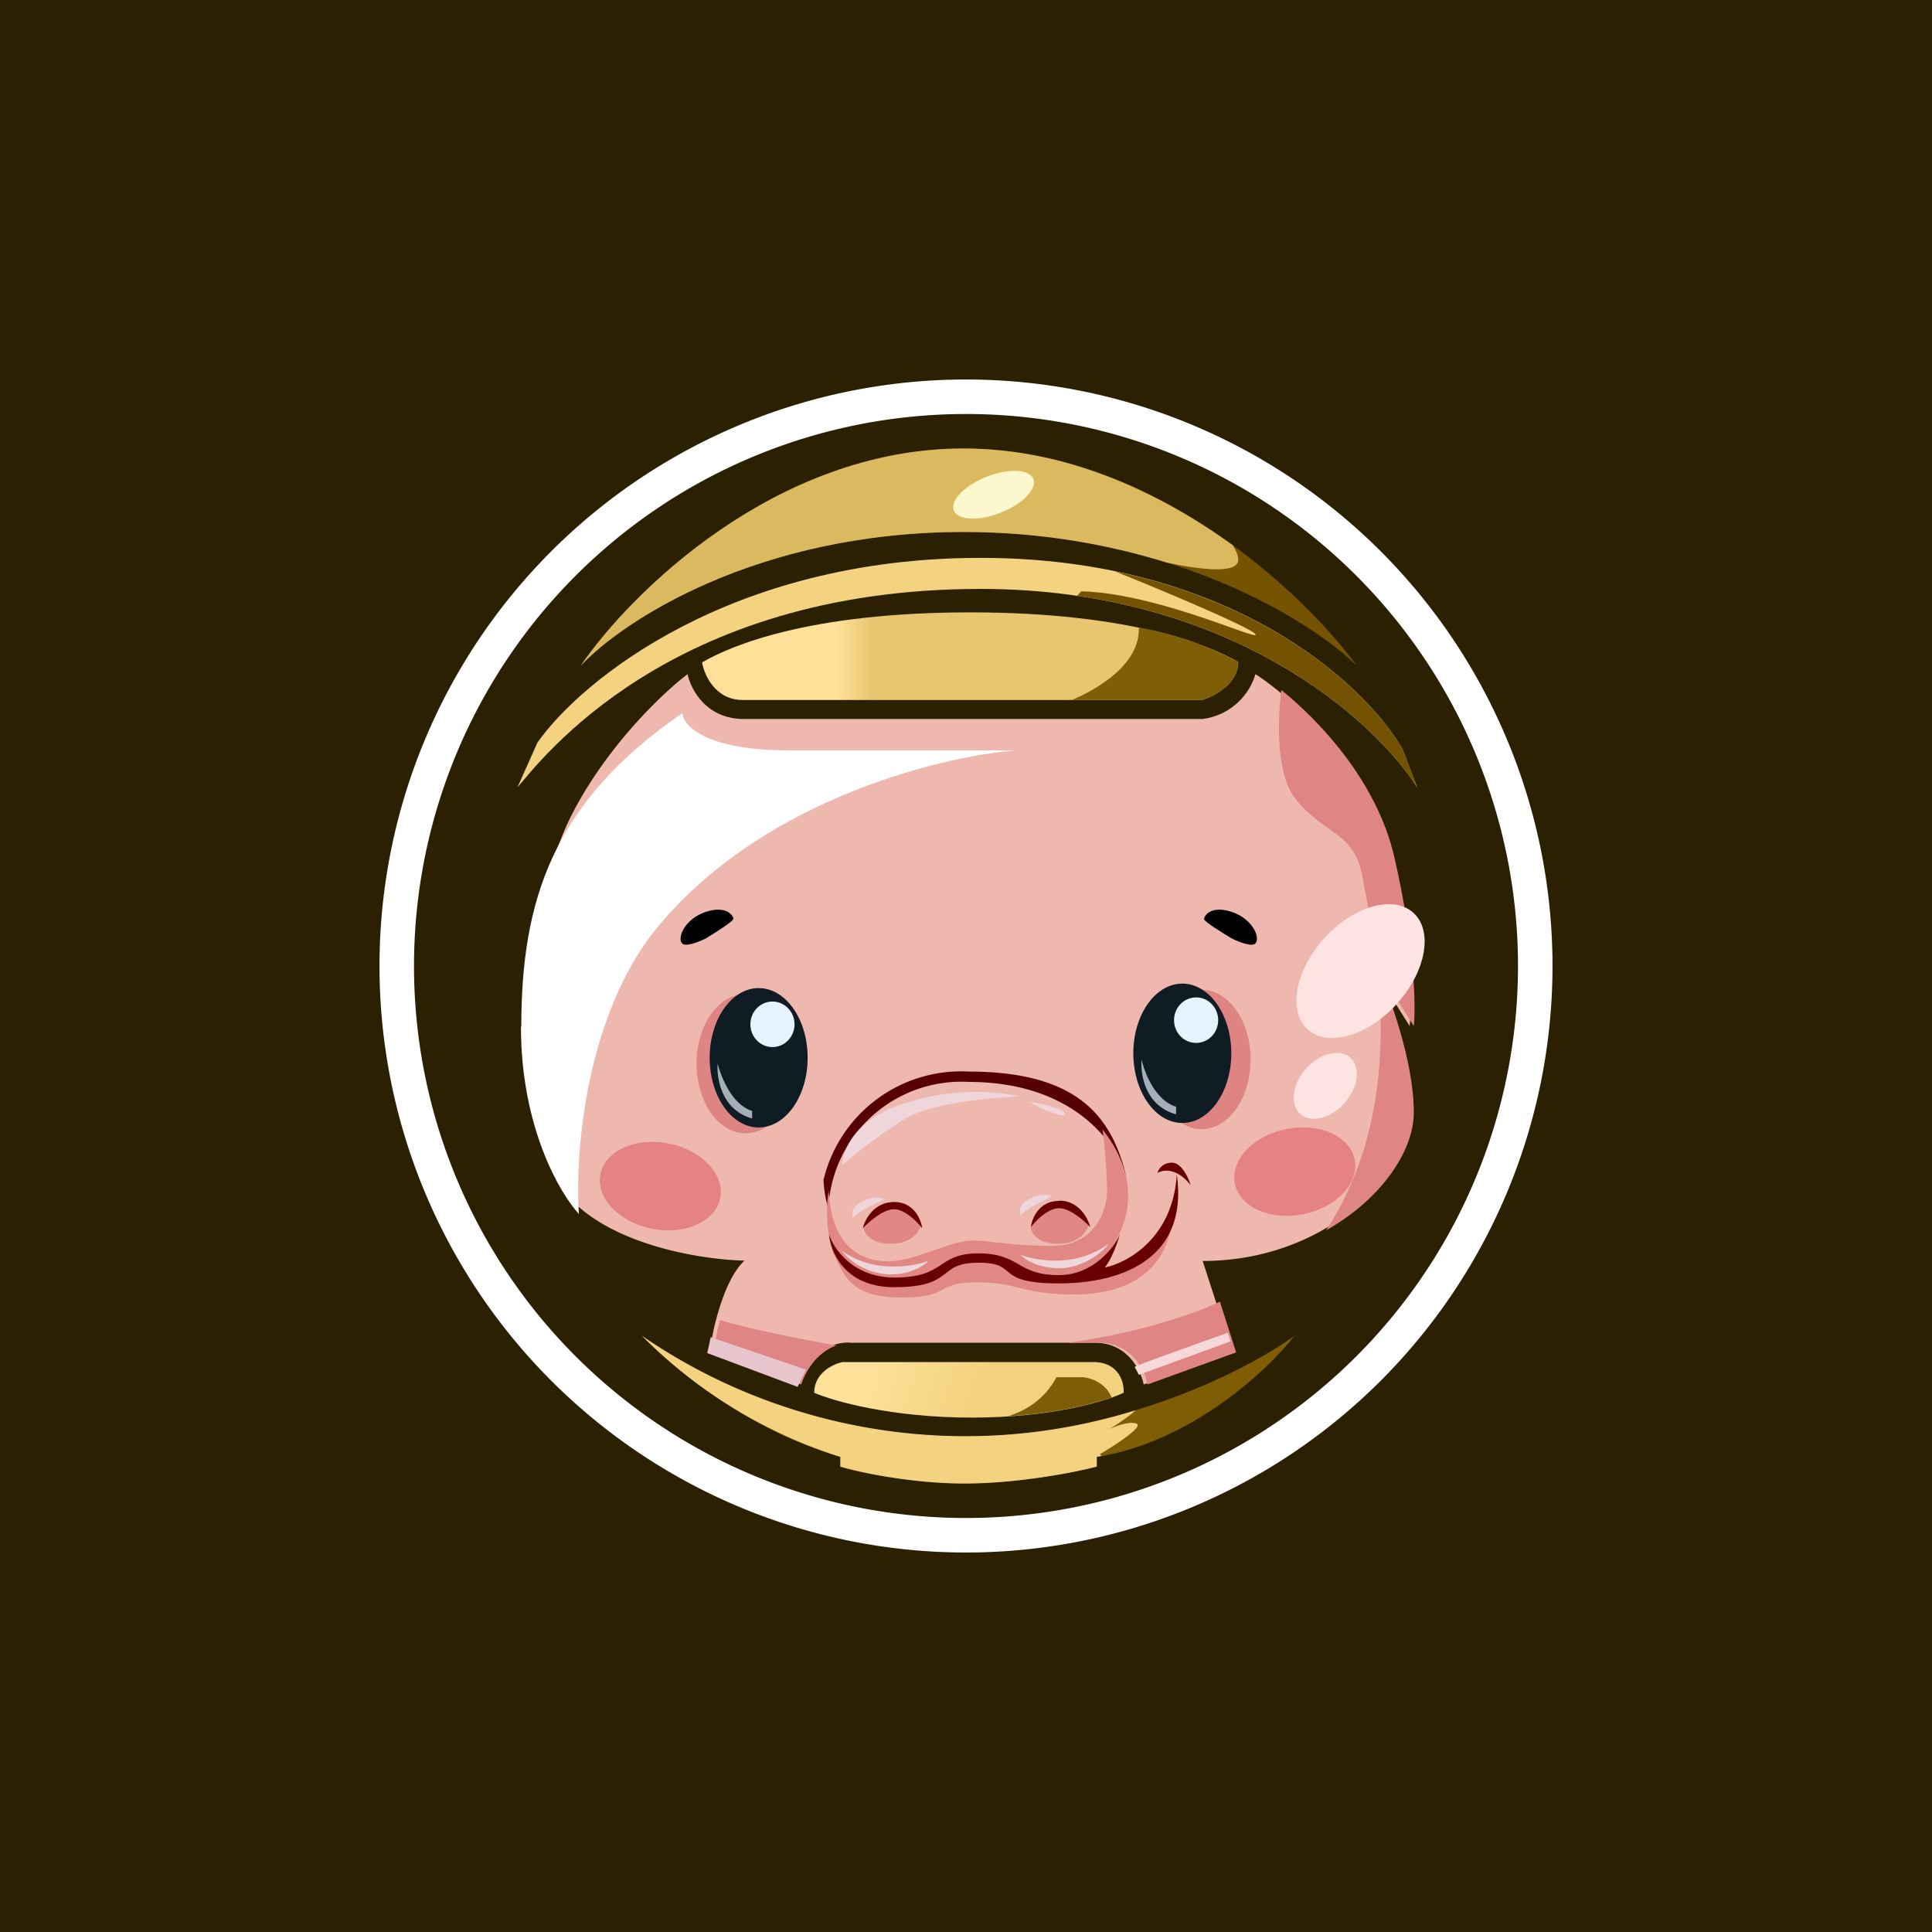 ﻿<?xml version="1.0" standalone="no"?>
<!DOCTYPE svg PUBLIC "-//W3C//DTD SVG 1.1//EN" 
"http://www.w3.org/Graphics/SVG/1.1/DTD/svg11.dtd">
<svg width="56" height="56" viewBox="0 0 56 56" xmlns="http://www.w3.org/2000/svg"><path fill="#2B2102" d="M0 0h56v56H0z"/><path d="M15.9 33.64c.61 2.2 4.04 2.86 5.68 2.9-.6.55-.93 2-1.01 2.66l2.53.93c.39-1.06 1.2-1.25 1.56-1.21h7.07c.95 0 1.34.8 1.42 1.21l2.57-.93-.86-2.65c3.54 0 6-2.48 6-4.31 0-1.47-.7-3.37-1.03-4.13l1.03 1.63c.06-.56.03-2.33-.57-4.92-.6-2.6-2.85-4.6-3.9-5.28a1.84 1.84 0 0 1-1.53 1.3h-13.3c-1.1 0-1.54-.87-1.63-1.3-.7.53-2.37 2.1-3.4 4.16-1.01 2.06-1.17 4.88-1.13 6.04l1.02-1.49c-.56 1.27-1.3 2.64-.52 5.39Z" fill="#EEB8AE"/><ellipse rx="1.77" ry="1.26" transform="matrix(.984 .181 -.166 .986 19.14 34.38)" fill="#E58384"/><ellipse rx="1.77" ry="1.26" transform="matrix(-.984 .181 .166 .986 37.53 33.96)" fill="#E58384"/><ellipse rx="1.09" ry=".75" transform="scale(-.978 1.021) rotate(45 -56.85 -32)" fill="#FDE4E3"/><path d="M37.14 20c-.12.98-.15 2.5.45 3.21.32.37.63.6.91.8.49.34.87.61 1.01 1.51l.1.53c.34 1.85 1.13 6.08-1.17 9.61 1.58-.89 2.54-2.28 2.54-3.42 0-1.47-.7-3.37-1.04-4.13l1.04 1.63c.06-.56.03-2.33-.57-4.92-.5-2.15-2.13-3.9-3.27-4.82Zm-1.78 17.73c-.7.33-2.3.9-4.4 1.19h.88c.96 0 1.35.8 1.42 1.21l2.57-.93-.47-1.47ZM24.24 39c-1.11-.2-2.62-.5-3.37-.74-.1.37-.16.7-.19.94l2.54.93c.24-.67.66-1 1.02-1.13Z" fill="#DF8585"/><path d="m23.36 39.7-2.76-.94-.1.46 2.62.98.24-.5Z" fill="#E8C4CD"/><path d="M35.59 38.63c-.9.32-2.7.96-2.7.99l.12.23 2.66-.97-.08-.25Z" fill="#F8D7D8"/><path d="M15.1 29.76c0 2.92 1.13 4.83 1.68 5.43-.11-1.59.13-5.42 2.06-8.04 2.99-3.88 8.32-5.22 10.61-5.4h-6.58c-2.42 0-3.07-.72-3.09-1.08-3.76 2.58-4.67 5.43-4.67 9.09Z" fill="#fff"/><path d="M21.25 26.64c0 .07-.53.4-.79.56-.2.1-.62.27-.7.13-.12-.16.08-.69.7-.9.62-.2.8.13.8.21ZM34.9 26.64c0 .07.53.4.8.56.2.1.62.27.7.13.12-.16-.08-.69-.7-.9-.62-.2-.8.13-.8.21Z"/><ellipse cx="21.61" cy="30.83" rx="1.42" ry="2.02" fill="#DE8583"/><ellipse cx="34.83" cy="30.71" rx="1.42" ry="2.02" fill="#DE8583"/><ellipse cx="21.99" cy="30.66" rx="1.42" ry="2.02" fill="#0F1C24"/><ellipse cx="34.27" cy="30.53" rx="1.42" ry="2.02" fill="#0F1C24"/><ellipse cx="22.39" cy="29.69" rx=".64" ry=".66" fill="#E6F3FC"/><ellipse cx="34.67" cy="29.57" rx=".64" ry=".66" fill="#E6F3FC"/><path d="M21.8 32.42c-.89-.25-1.03-1.16-1-1.59.1.38.41 1.19 1 1.37v.22ZM34.09 32.3c-.9-.25-1.04-1.16-1-1.59.08.38.4 1.19 1 1.37v.22Z" fill="#A4AFB9"/><path d="M23.87 34.16c0 .28.08.7.14.87a3.86 3.86 0 0 1 4.07-3.67c3.1 0 4.34 1.86 4.58 2.8-.4-1.7-1.32-3.1-4.58-3.1a4.1 4.1 0 0 0-4.2 3.1Z" fill="#570001"/><path d="M34.51 34.35c-.4-.51-.8-.45-.96-.35.02-.1.14-.3.42-.3.27 0 .48.43.54.65Z" fill="#680001"/><path d="M24.15 36.32a4.05 4.05 0 0 1-.13-1.82c.08 1.66.96 2.06 1.73 2.06s1.8-.6 2.42-.6c.62 0 1.06.15 2.32.15 1.25 0 1.6-1.02 1.6-1.61 0-.48-.08-1.37-.13-1.76 1.52 1.94.35 3.58-.43 4.16 1.69 0 2.35-1.2 2.47-1.81-.08 1.79-1.34 2.43-2.86 2.43-1.53 0-1.6-.35-2.83-.35-1.24 0-.7.44-2.2.44-1.5 0-1.66-.7-1.96-1.29Z" fill="#E18784"/><path d="M25.82 36.05c-.61 0-.78-.32-.79-.48.12-.21.46-.63.9-.63.42 0 .7.38.77.57-.04.18-.28.54-.88.54ZM30.66 36.05c-.6 0-.77-.32-.78-.48.12-.21.46-.63.89-.63s.7.38.78.57c-.04.18-.28.54-.89.54Z" fill="#E08784"/><path d="M25.92 34.84c-.58 0-.85.5-.91.76.17-.18.59-.55.9-.55.32 0 .68.37.82.55-.03-.25-.24-.76-.81-.76ZM30.7 34.8c.57 0 .84.51.9.77-.17-.19-.59-.55-.9-.55-.32 0-.68.36-.82.55.03-.26.24-.76.81-.76Z" fill="#680001"/><path d="M26.35 31.94c-1.81.52-1.92 1.64-1.94 1.81v.02c.3-.26 1.1-.9 1.83-1.34.74-.46 2.52-.62 3.32-.65a6.45 6.45 0 0 0-3.2.16Zm3.5 0c.3.04.9.17 1.01.33.14.2-.84-.17-1-.33Zm-5.13 3.34c-.02-.1-.05-.29.25-.44.36-.19.65-.12.64-.08 0 .02-.1.06-.2.11-.25.12-.64.32-.69.46v-.05Zm5.11-.52c-.3.15-.27.34-.25.44v.05c.05-.14.44-.34.69-.46l.2-.1c.01-.05-.28-.12-.64.07Zm.87 2c.8 0 1.42-.63 1.42-.7-1.14.83-2.51.34-2.55.3-.04-.03.33.4 1.13.4Zm-4.9.18a1.9 1.9 0 0 1-1.42-.7c1.13.82 2.5.33 2.54.3.04-.04-.32.4-1.12.4Z" fill="#EED6DA"/><path d="M25.92 37.31c-1.43 0-1.85-1.02-1.89-1.53.13.41.69 1.25 1.9 1.25 1.5 0 1.21-.7 2.43-.7 1.22 0 1.1.63 2.33.63.99 0 1.6-.79 1.77-1.18-.06.22-.24.73-.44.96.65-.13 1.98-.85 2.09-2.7.34 2.38-1.5 3.16-3.42 3.16-1.93 0-1.1-.6-2.33-.6s-.65.71-2.44.71Z" fill="#680001"/><ellipse rx="2.28" ry="1.42" transform="scale(-.978 1.021) rotate(45 -53.44 -34.89)" fill="#FDE4E3"/><path d="M27.96 41.64c-4.46 0-8.09-1.95-9.35-2.92.8.85 3.07 2.75 5.74 3.5v.3c.57.16 2.08.48 3.61.48 1.53 0 3.2-.32 3.83-.49v-.28c2.74-.43 4.96-2.52 5.73-3.51-1.33.97-5.1 2.92-9.56 2.92Z" fill="#7F5D05"/><path d="M32.15 41.43c.19-.1.62-.25.8-.16.19.09-.63.62-1.07.88l.05.05-.14.03v.28c-.64.17-2.3.49-3.83.49-1.53 0-3.04-.32-3.6-.49v-.28a14.06 14.06 0 0 1-5.75-3.51 16.57 16.57 0 0 0 14.3 2.16c-.11.11-.35.29-.76.55Z" fill="#F3D280"/><path d="M28.17 41.09c-2.34 0-4.02-.48-4.57-.72 0-.58.55-.83.82-.89h7.27c.75 0 .9.6.88.89-.5.24-2.07.72-4.4.72Z" fill="url(#aidtfbpvf)"/><path d="M32.22 40.51c-.58.2-1.61.45-3 .54.5-.16 1.06-.48 1.4-1.13h.78c.22.02.66.17.82.59Z" fill="#7D5D06"/><path d="m15.58 21.52-.58 1.3c.64-.73 4.35-5.75 13.42-5.75 7.26 0 11.46 3.84 12.66 5.76l-.43-1.12c-1.06-1.85-4.97-5.54-12.23-5.54-7.26 0-11.58 3.56-12.84 5.35Z" fill="#F3D37F"/><path d="M32.36 16.57h-.02c1.25.5 3.82 1.58 4.04 1.8.09.1-.2 0-.7-.18-1-.36-2.88-1.02-4.34-1.05l-.12.13c5.55.81 8.82 3.9 9.86 5.56l-.43-1.12c-.85-1.48-3.53-4.14-8.29-5.14Z" fill="#735302"/><path d="M28.13 17.75c-4.67 0-6.94.96-7.78 1.45.06.36.38 1.09 1.18 1.09h13.31c.35-.1 1.05-.47 1.05-1.1-.77-.46-3.09-1.44-7.76-1.44Z" fill="url(#bidtfbpvf)"/><path d="M33.01 18.2c.03.98-1.03 1.7-1.94 2.09h3.77c.35-.1 1.05-.47 1.05-1.1a9.27 9.27 0 0 0-2.88-1Z" fill="#7E5E06"/><path d="M27.93 13c-5.45 0-9.67 4.2-11.1 6.3 1.2-1.29 5.11-3.88 11.1-3.88 5.99 0 10.1 2.59 11.4 3.88-1.53-2.1-5.95-6.3-11.4-6.3Z" fill="#745401"/><path d="M16.83 19.3c1.43-2.1 5.65-6.3 11.1-6.3 3.02 0 5.72 1.3 7.8 2.8.1.15.16.3.16.43 0 .4-1.02.3-2.06.08-1.67-.52-3.65-.89-5.9-.89-5.99 0-9.9 2.59-11.1 3.88Z" fill="#DBB95E"/><ellipse rx="1.24" ry=".56" transform="matrix(.932 -.362 .335 .942 28.8 14.34)" fill="#FDF7CE"/><path fill-rule="evenodd" d="M28 45a17 17 0 1 0 0-34 17 17 0 0 0 0 34Zm0-1a16 16 0 1 0 0-32 16 16 0 0 0 0 32Z" fill="#fff"/><defs><linearGradient id="aidtfbpvf" x1="25.24" y1="40.07" x2="28.11" y2="41.01" gradientUnits="userSpaceOnUse"><stop stop-color="#FEE198"/><stop offset="1" stop-color="#F3D27F"/></linearGradient><linearGradient id="bidtfbpvf" x1="23.07" y1="19.15" x2="26.08" y2="19.15" gradientUnits="userSpaceOnUse"><stop offset=".39" stop-color="#FFE098"/><stop offset=".74" stop-color="#E7C66F"/></linearGradient></defs></svg>